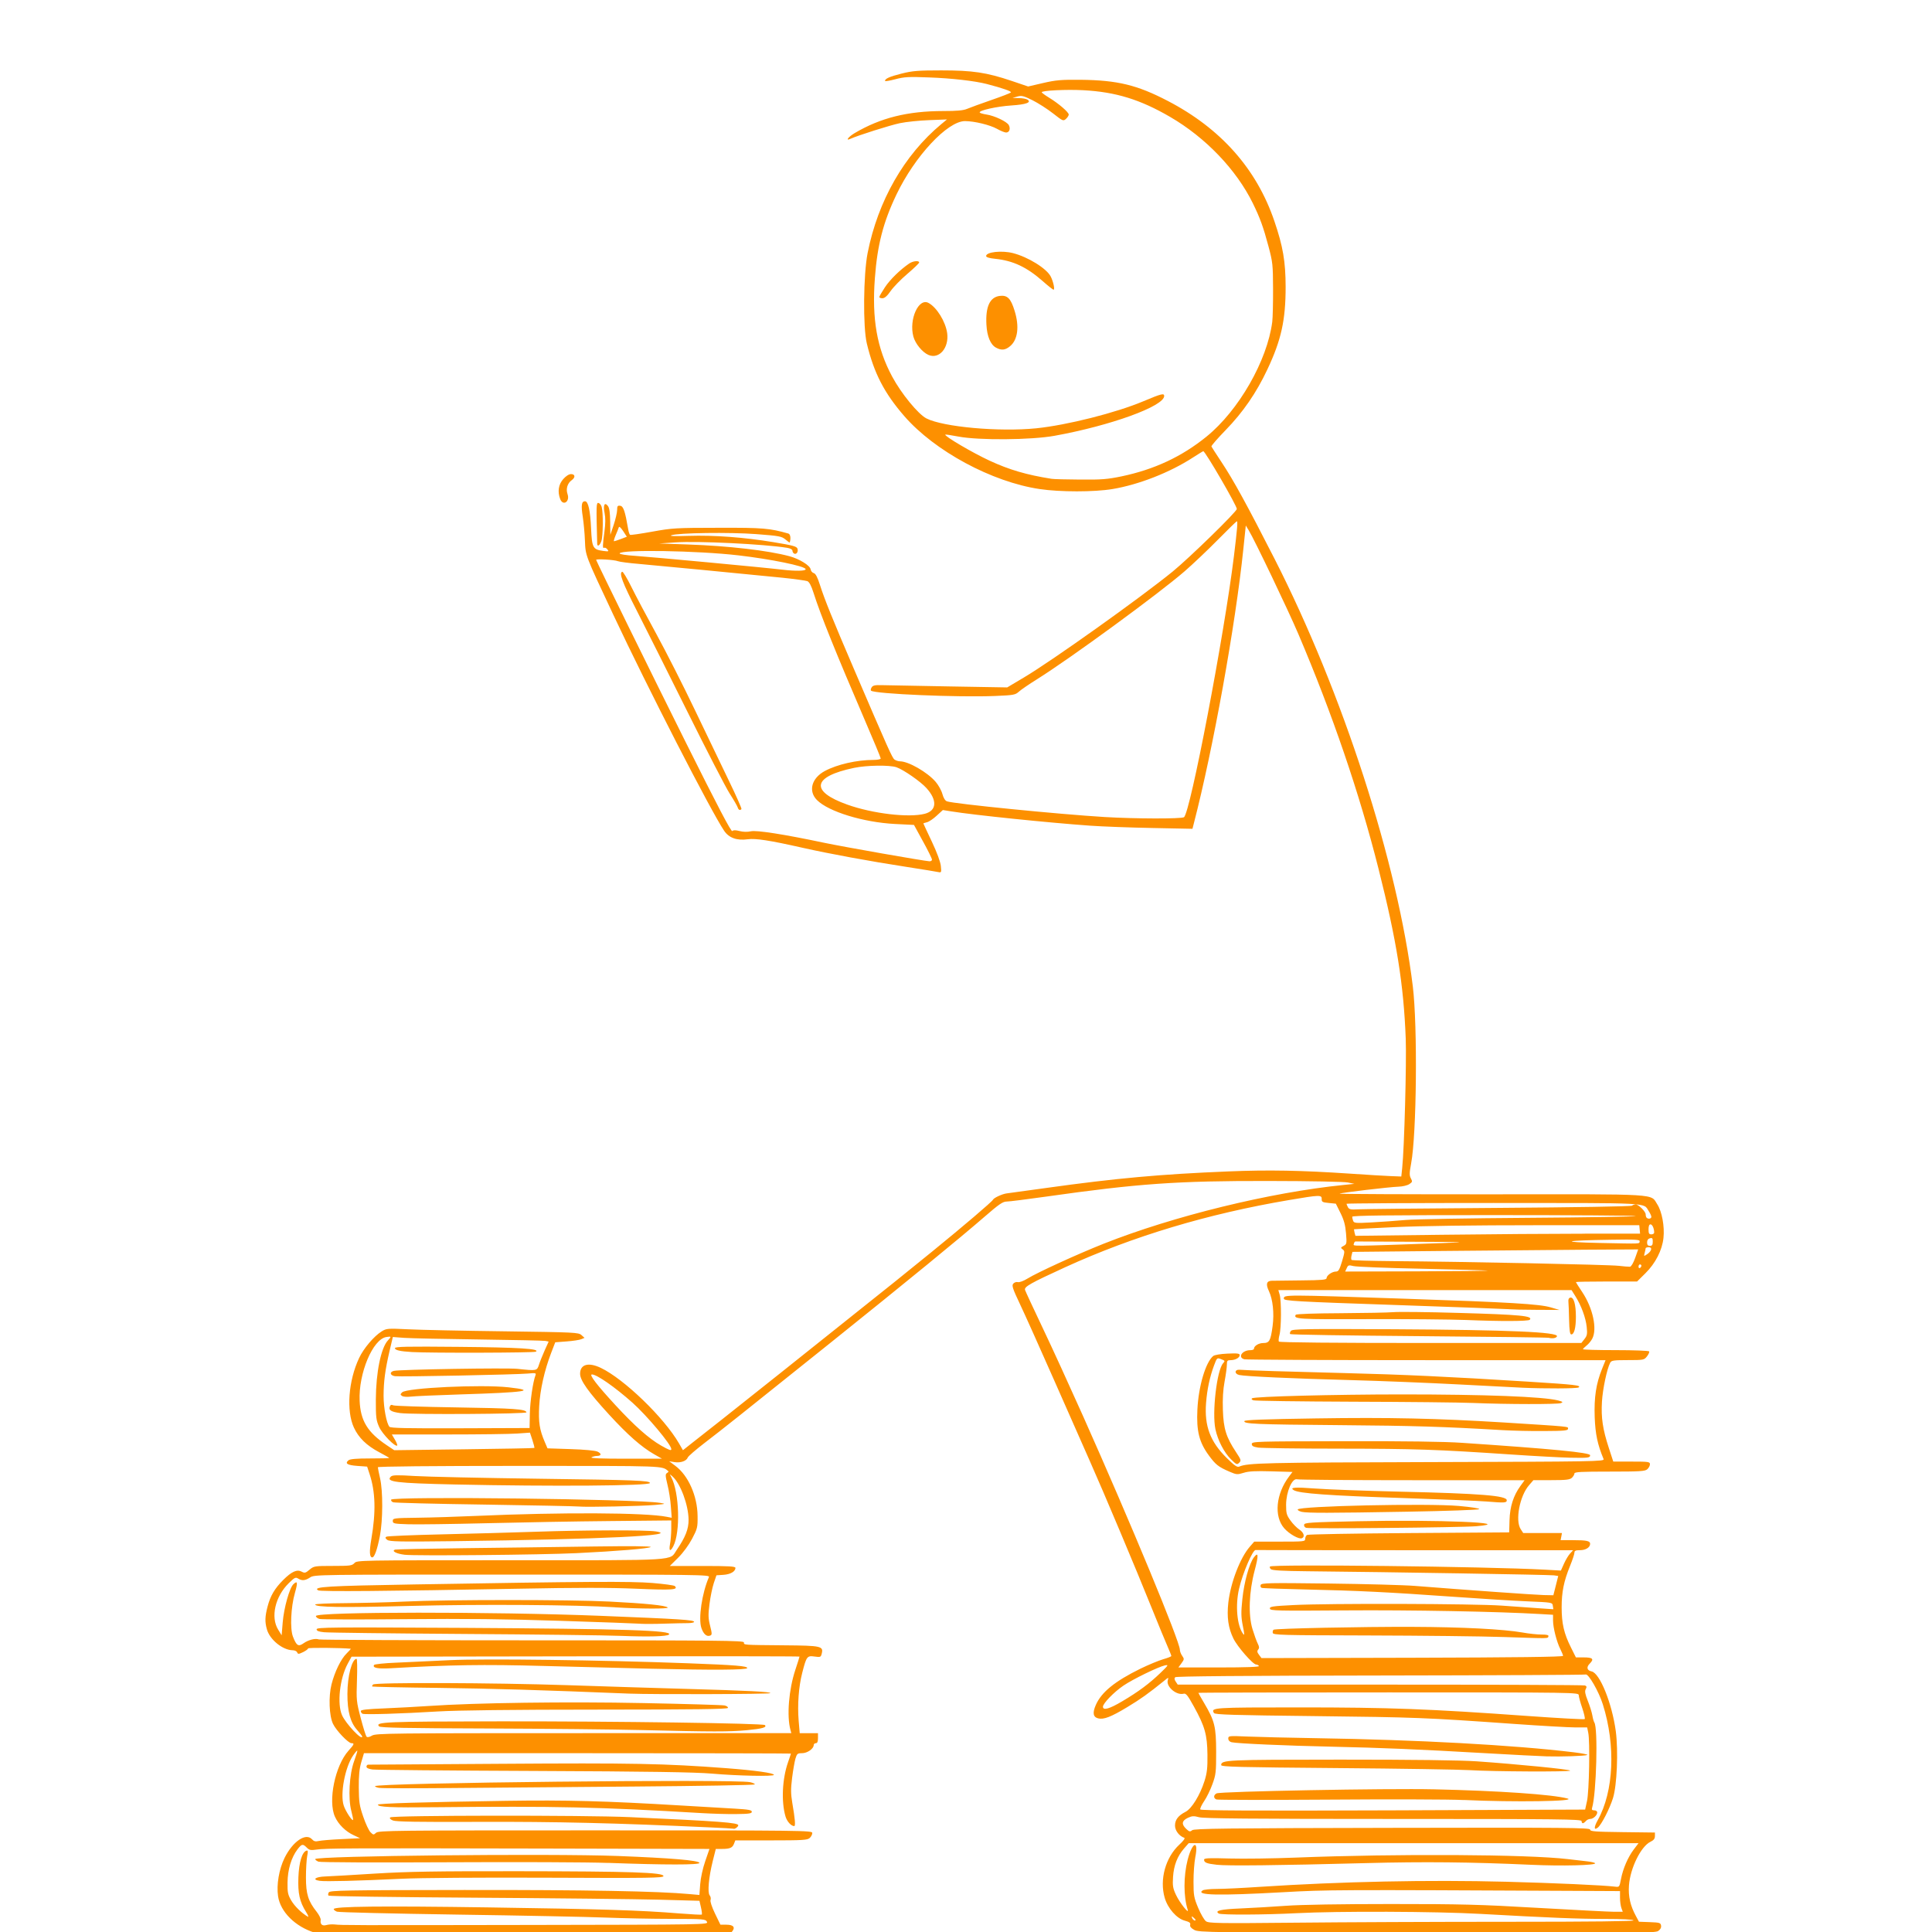 <svg xmlns="http://www.w3.org/2000/svg" width="150" viewBox="0 0 150 150" height="150" version="1.0"><defs><clipPath id="a"><path d="M 20.527 5.465 L 129.277 5.465 L 129.277 150 L 20.527 150 Z M 20.527 5.465"/></clipPath></defs><g clip-path="url(#a)"><path fill="#FD9000" d="M 24.418 150.047 C 22.922 149.582 21.773 148.438 21.59 147.23 C 21.457 146.34 21.66 145.133 22.094 144.246 C 22.723 142.973 23.746 142.273 24.223 142.801 C 24.367 142.961 24.492 142.992 24.746 142.934 C 24.93 142.891 25.727 142.824 26.52 142.789 L 27.957 142.719 L 27.457 142.484 C 26.836 142.199 26.27 141.641 26.008 141.055 C 25.449 139.828 26.016 137.082 27.059 135.922 C 27.504 135.43 27.539 135.34 27.285 135.34 C 27.043 135.34 26.105 134.363 25.855 133.84 C 25.555 133.223 25.5 131.719 25.738 130.777 C 25.988 129.793 26.469 128.805 26.91 128.375 C 27.113 128.176 27.258 128.012 27.23 128.008 C 26.449 127.93 23.918 127.91 23.918 127.984 C 23.918 128.039 23.742 128.168 23.527 128.273 C 23.188 128.434 23.129 128.438 23.074 128.293 C 23.039 128.199 22.879 128.125 22.719 128.125 C 21.945 128.113 20.941 127.301 20.719 126.492 C 20.559 125.918 20.57 125.512 20.773 124.738 C 20.988 123.902 21.328 123.328 21.984 122.672 C 22.645 122.012 23.055 121.828 23.422 122.023 C 23.656 122.148 23.723 122.133 24.031 121.871 C 24.367 121.59 24.422 121.578 25.848 121.578 C 27.172 121.578 27.332 121.559 27.516 121.359 C 27.711 121.137 27.855 121.137 39.645 121.137 C 52.965 121.137 51.949 121.199 52.543 120.332 C 53.219 119.344 53.469 118.707 53.461 117.984 C 53.449 116.848 52.836 115.188 52.215 114.633 C 51.98 114.422 51.98 114.422 52.121 114.695 C 52.746 115.891 52.836 118.957 52.277 120.043 C 52.039 120.504 51.918 120.43 52.02 119.887 C 52.07 119.629 52.113 119.109 52.117 118.73 L 52.117 118.047 L 47.391 118.094 C 44.789 118.117 40.473 118.195 37.793 118.262 C 35.117 118.328 32.383 118.367 31.711 118.344 C 30.582 118.309 30.496 118.289 30.496 118.086 C 30.496 117.871 30.578 117.859 32.43 117.836 C 33.496 117.824 35.535 117.758 36.965 117.695 C 43.543 117.402 50.137 117.434 51.773 117.766 L 52.152 117.84 L 52.086 116.965 C 52.055 116.48 51.938 115.723 51.824 115.277 C 51.656 114.578 51.648 114.449 51.785 114.367 C 51.875 114.312 51.922 114.25 51.895 114.227 C 51.367 113.793 51.852 113.812 40.312 113.812 C 33.551 113.812 29.336 113.852 29.336 113.918 C 29.336 113.973 29.414 114.359 29.508 114.773 C 29.738 115.77 29.73 118.012 29.496 119.246 C 29.297 120.277 29.074 120.914 28.906 120.914 C 28.688 120.914 28.664 120.469 28.828 119.508 C 29.195 117.391 29.152 115.82 28.691 114.434 L 28.504 113.867 L 27.738 113.812 C 26.961 113.754 26.758 113.625 27.059 113.375 C 27.176 113.277 27.688 113.234 28.723 113.234 C 29.547 113.234 30.219 113.219 30.219 113.195 C 30.219 113.176 29.871 112.977 29.441 112.75 C 28.461 112.23 27.844 111.629 27.477 110.836 C 26.875 109.535 27.051 107.203 27.879 105.441 C 28.23 104.688 29.035 103.742 29.629 103.371 C 30.008 103.137 30.09 103.129 31.695 103.207 C 32.617 103.254 35.965 103.324 39.137 103.363 C 44.645 103.438 44.918 103.449 45.145 103.656 L 45.383 103.871 L 45.129 103.977 C 44.988 104.035 44.477 104.113 43.992 104.148 L 43.109 104.215 L 42.789 105.047 C 42.27 106.402 41.934 107.895 41.863 109.168 C 41.797 110.414 41.887 110.996 42.289 111.938 L 42.508 112.449 L 44.297 112.508 C 45.395 112.543 46.207 112.621 46.391 112.703 C 46.73 112.863 46.699 113.035 46.332 113.039 C 46.199 113.039 46.016 113.09 45.922 113.148 C 45.812 113.219 46.715 113.254 48.578 113.254 L 51.398 113.254 L 50.789 112.91 C 49.801 112.344 48.742 111.414 47.281 109.82 C 45.668 108.059 45.039 107.172 45.039 106.66 C 45.039 105.926 45.68 105.742 46.641 106.199 C 48.449 107.059 51.559 110.062 52.719 112.066 L 53.023 112.594 L 53.703 112.055 C 54.078 111.762 55.105 110.949 55.988 110.258 C 56.871 109.562 58.934 107.922 60.578 106.613 C 62.219 105.301 64.41 103.555 65.445 102.73 C 69.336 99.633 70.039 99.066 72.355 97.184 C 74.805 95.191 77.027 93.297 77.094 93.145 C 77.16 93 77.812 92.699 78.152 92.656 C 78.332 92.637 79.727 92.445 81.25 92.23 C 86.645 91.477 90.105 91.164 95.359 90.949 C 98.473 90.82 101.047 90.867 104.816 91.121 C 106.094 91.211 107.512 91.293 107.969 91.312 L 108.797 91.344 L 108.867 90.676 C 109.027 89.207 109.211 82.461 109.141 80.637 C 108.98 76.441 108.434 73.02 107.023 67.434 C 105.551 61.598 103.445 55.426 100.809 49.238 C 100 47.34 97.387 41.879 96.945 41.164 L 96.723 40.801 L 96.531 42.645 C 95.918 48.562 94.18 58.176 92.691 63.922 L 92.582 64.348 L 89.465 64.285 C 87.75 64.254 85.574 64.172 84.633 64.105 C 81.395 63.875 75.652 63.285 73.859 62.996 L 73.203 62.891 L 72.73 63.324 C 72.473 63.566 72.133 63.797 71.977 63.836 C 71.82 63.875 71.691 63.918 71.691 63.934 C 71.691 63.949 71.984 64.578 72.344 65.336 C 72.742 66.176 73.016 66.914 73.047 67.238 C 73.098 67.727 73.086 67.758 72.867 67.711 C 72.738 67.68 71.637 67.5 70.422 67.312 C 67.461 66.855 64.418 66.293 62.324 65.824 C 59.746 65.242 58.672 65.078 58.059 65.16 C 57.215 65.277 56.594 65.055 56.223 64.504 C 55.18 62.953 50.289 53.422 47.621 47.738 C 45.41 43.031 45.465 43.172 45.414 41.969 C 45.395 41.418 45.316 40.59 45.246 40.125 C 45.105 39.227 45.152 38.918 45.418 38.918 C 45.672 38.918 45.828 39.621 45.891 41.047 C 45.961 42.531 46.031 42.664 46.828 42.773 C 47.262 42.828 47.293 42.82 47.156 42.652 C 47.074 42.551 46.961 42.496 46.906 42.531 C 46.777 42.609 46.781 42.359 46.93 41.27 C 47.012 40.645 47.016 40.207 46.941 39.836 C 46.809 39.219 46.941 38.941 47.207 39.297 C 47.316 39.445 47.367 39.836 47.375 40.52 L 47.387 41.523 L 47.648 40.746 C 47.789 40.32 47.91 39.805 47.914 39.602 C 47.914 39.289 47.953 39.238 48.16 39.27 C 48.402 39.305 48.535 39.707 48.766 41.055 C 48.801 41.285 48.871 41.496 48.918 41.523 C 48.961 41.555 49.738 41.441 50.645 41.277 C 52.195 40.996 52.488 40.98 55.77 40.977 C 59.238 40.965 59.758 41.012 61.211 41.426 C 61.367 41.469 61.418 41.805 61.312 42.117 C 61.301 42.137 61.16 42.031 60.984 41.887 C 60.691 41.641 60.504 41.605 58.727 41.469 C 56.672 41.312 52.629 41.367 52.121 41.559 C 51.941 41.625 52.395 41.641 53.449 41.605 C 55.457 41.543 57.734 41.711 60.055 42.094 C 61.59 42.348 61.859 42.422 61.918 42.605 C 61.996 42.852 61.82 43.082 61.641 42.973 C 61.574 42.93 61.523 42.828 61.523 42.746 C 61.523 42.66 61.352 42.57 61.105 42.531 C 59.32 42.242 54.195 41.992 52.453 42.109 L 51.18 42.195 L 53.395 42.273 C 56.562 42.383 59.629 42.738 61.289 43.184 C 62.066 43.391 62.895 43.906 62.938 44.207 C 62.957 44.336 63.066 44.465 63.18 44.496 C 63.324 44.535 63.469 44.809 63.664 45.422 C 64.012 46.52 64.625 48.039 66.281 51.898 C 68.996 58.23 69.27 58.836 69.449 58.973 C 69.555 59.047 69.746 59.109 69.875 59.109 C 70.535 59.109 72.008 59.957 72.645 60.703 C 72.863 60.957 73.098 61.383 73.168 61.648 C 73.25 61.953 73.379 62.164 73.52 62.215 C 74.031 62.406 82.246 63.223 85.773 63.434 C 88.148 63.574 91.711 63.582 91.922 63.449 C 92.406 63.141 95.043 49.348 95.801 43.188 C 96.059 41.074 96.109 40.469 96.031 40.469 C 96 40.469 95.324 41.125 94.535 41.926 C 93.746 42.727 92.59 43.82 91.969 44.359 C 89.965 46.098 83.086 51.129 80.512 52.738 C 79.891 53.125 79.254 53.562 79.098 53.707 C 78.832 53.949 78.691 53.977 77.273 54.035 C 74.41 54.156 67.879 53.875 67.625 53.621 C 67.586 53.582 67.609 53.469 67.676 53.363 C 67.77 53.215 67.941 53.18 68.449 53.195 C 68.805 53.207 71.145 53.25 73.648 53.293 L 78.199 53.371 L 79.512 52.59 C 81.695 51.293 88.559 46.402 91.051 44.371 C 92.363 43.297 96.027 39.723 96.027 39.516 C 96.027 39.254 93.574 35.031 93.422 35.031 C 93.398 35.031 93.043 35.25 92.629 35.516 C 90.832 36.684 88.414 37.629 86.379 37.969 C 84.953 38.207 82.297 38.207 80.711 37.969 C 77.008 37.418 72.57 35.023 70.211 32.309 C 68.656 30.52 67.855 28.973 67.301 26.672 C 66.992 25.406 67.031 21.312 67.363 19.637 C 68.168 15.586 70.199 12.035 73.078 9.641 L 73.523 9.273 L 72.141 9.328 C 71.379 9.355 70.359 9.461 69.871 9.562 C 69.117 9.719 66.637 10.504 66.027 10.777 C 65.609 10.969 65.863 10.625 66.359 10.332 C 68.371 9.145 70.465 8.625 73.223 8.621 C 74.316 8.621 74.793 8.578 75.102 8.445 C 75.328 8.348 76.16 8.047 76.949 7.773 C 77.742 7.5 78.43 7.234 78.484 7.18 C 78.57 7.098 77.879 6.852 76.617 6.523 C 75.68 6.281 73.879 6.074 72.133 6.012 C 70.555 5.949 70.207 5.969 69.512 6.152 C 69.07 6.27 68.711 6.328 68.711 6.285 C 68.711 6.105 69.062 5.949 69.992 5.715 C 70.84 5.5 71.273 5.465 73.078 5.465 C 75.523 5.465 76.582 5.621 78.555 6.285 L 79.824 6.715 L 80.988 6.445 C 81.988 6.215 82.395 6.18 83.918 6.195 C 86.754 6.227 88.289 6.598 90.652 7.828 C 94.777 9.969 97.562 13.105 98.945 17.176 C 99.613 19.137 99.812 20.309 99.816 22.27 C 99.816 24.859 99.477 26.402 98.391 28.699 C 97.543 30.5 96.508 32.004 95.164 33.387 C 94.531 34.039 94.031 34.613 94.055 34.664 C 94.074 34.715 94.426 35.254 94.828 35.863 C 95.762 37.266 96.824 39.207 98.965 43.406 C 104.25 53.785 108.52 67 109.691 76.586 C 110.066 79.672 109.988 88.066 109.559 90.336 C 109.422 91.07 109.418 91.262 109.539 91.488 C 109.672 91.734 109.66 91.777 109.414 91.938 C 109.266 92.035 108.895 92.125 108.586 92.133 C 107.871 92.156 104.078 92.605 104.004 92.676 C 103.977 92.707 109.285 92.73 115.809 92.727 C 129.047 92.715 128.125 92.664 128.676 93.512 C 129.035 94.07 129.246 95.219 129.152 96.109 C 129.051 97.066 128.531 98.086 127.746 98.859 L 127.102 99.496 L 124.723 99.496 C 123.418 99.496 122.352 99.516 122.352 99.539 C 122.352 99.559 122.57 99.91 122.844 100.316 C 123.668 101.551 124.02 103.168 123.625 103.93 C 123.535 104.105 123.336 104.348 123.18 104.469 C 123.027 104.59 122.902 104.719 122.902 104.754 C 122.902 104.793 124.043 104.824 125.441 104.824 C 126.836 104.824 128.004 104.867 128.039 104.922 C 128.07 104.973 127.996 105.148 127.871 105.309 C 127.648 105.59 127.609 105.598 126.383 105.598 C 125.277 105.598 125.109 105.625 125.016 105.801 C 124.766 106.27 124.434 107.836 124.375 108.824 C 124.301 110.07 124.434 110.969 124.914 112.434 L 125.254 113.477 L 126.68 113.477 C 127.988 113.477 128.102 113.492 128.102 113.684 C 128.102 113.793 128.012 113.969 127.898 114.07 C 127.723 114.23 127.352 114.254 124.969 114.254 C 122.754 114.254 122.238 114.281 122.238 114.402 C 122.238 114.484 122.148 114.633 122.039 114.738 C 121.871 114.887 121.582 114.918 120.445 114.918 L 119.055 114.918 L 118.723 115.301 C 117.988 116.137 117.625 118.047 118.066 118.723 L 118.262 119.023 L 121.27 119.023 L 121.219 119.301 L 121.164 119.578 L 122.137 119.578 C 123.191 119.578 123.457 119.637 123.457 119.863 C 123.457 120.141 123.113 120.355 122.676 120.355 C 122.336 120.355 122.238 120.398 122.238 120.551 C 122.238 120.656 122.086 121.117 121.898 121.578 C 121.414 122.77 121.246 123.594 121.246 124.801 C 121.246 126.043 121.426 126.832 121.965 127.902 L 122.352 128.68 L 122.953 128.68 C 123.664 128.68 123.785 128.801 123.426 129.164 C 123.148 129.441 123.211 129.695 123.566 129.766 C 124.207 129.891 125.152 132.227 125.449 134.406 C 125.652 135.938 125.543 138.617 125.23 139.609 C 124.969 140.438 124.348 141.645 124.066 141.883 C 123.746 142.148 123.738 141.871 124.047 141.32 C 125.297 139.086 125.453 135.512 124.441 132.316 C 124.129 131.324 123.328 129.938 123.117 130.008 C 123.031 130.039 115.848 130.074 107.156 130.086 C 96.551 130.098 91.316 130.145 91.242 130.219 C 91.164 130.297 91.176 130.406 91.285 130.562 L 91.438 130.793 L 107.156 130.793 C 115.805 130.793 122.957 130.82 123.055 130.859 C 123.191 130.91 123.207 130.973 123.117 131.141 C 123.027 131.305 123.066 131.52 123.273 132.043 C 123.426 132.422 123.586 132.934 123.629 133.18 C 123.668 133.422 123.742 133.672 123.785 133.734 C 124.078 134.156 123.945 139.266 123.609 140.363 C 123.566 140.504 123.609 140.555 123.781 140.555 C 123.906 140.555 124.008 140.629 124.008 140.715 C 124.008 140.938 123.699 141.223 123.461 141.223 C 123.352 141.223 123.199 141.297 123.125 141.387 C 123.051 141.48 122.941 141.555 122.891 141.555 C 122.836 141.555 122.793 141.48 122.793 141.387 C 122.793 141.242 121.098 141.223 108.195 141.223 C 97.195 141.223 93.477 141.188 93.102 141.09 C 92.68 140.977 92.547 140.984 92.215 141.141 C 91.75 141.367 91.715 141.633 92.098 141.996 C 92.336 142.219 92.395 142.234 92.559 142.098 C 92.715 141.969 95.148 141.938 108.098 141.914 C 121.695 141.887 123.457 141.902 123.457 142.051 C 123.457 142.191 123.82 142.219 125.973 142.246 L 128.488 142.277 L 128.488 142.555 C 128.488 142.754 128.395 142.875 128.141 142.996 C 127.406 143.348 126.574 145.031 126.473 146.379 C 126.41 147.234 126.578 147.973 127.027 148.789 L 127.25 149.203 L 128.09 149.234 C 128.859 149.262 128.934 149.289 128.965 149.508 C 128.988 149.668 128.906 149.812 128.734 149.926 C 128.492 150.086 126.723 150.098 110.781 150.07 C 93.898 150.043 93.082 150.035 92.727 149.84 C 92.473 149.699 92.371 149.578 92.406 149.441 C 92.445 149.293 92.352 149.219 91.988 149.121 C 91.355 148.953 90.668 148.168 90.426 147.344 C 90.016 145.926 90.488 144.211 91.57 143.211 C 91.875 142.93 92.031 142.715 91.949 142.688 C 91.555 142.555 91.227 142.125 91.227 141.742 C 91.227 141.285 91.477 140.961 92.047 140.668 C 92.527 140.422 93.168 139.375 93.516 138.281 C 93.715 137.648 93.758 137.266 93.746 136.23 C 93.73 134.691 93.543 134.031 92.699 132.504 C 92.215 131.625 92.078 131.453 91.898 131.5 C 91.336 131.648 90.512 130.941 90.668 130.445 C 90.742 130.211 90.727 130.215 90.375 130.504 C 89.148 131.496 88.555 131.918 87.523 132.539 C 86.266 133.301 85.688 133.523 85.262 133.414 C 84.867 133.312 84.809 132.992 85.078 132.375 C 85.516 131.379 86.547 130.539 88.531 129.562 C 89.156 129.258 89.957 128.926 90.305 128.824 C 90.652 128.727 90.941 128.613 90.941 128.57 C 90.941 128.523 90.809 128.195 90.652 127.836 C 90.492 127.48 89.949 126.16 89.445 124.91 C 88.18 121.762 85.691 115.855 84.617 113.441 C 84.125 112.336 82.855 109.457 81.793 107.047 C 80.73 104.637 79.559 102.027 79.191 101.254 C 78.621 100.047 78.543 99.812 78.668 99.664 C 78.75 99.566 78.91 99.512 79.027 99.543 C 79.148 99.574 79.465 99.457 79.77 99.27 C 80.543 98.793 83.652 97.371 85.688 96.562 C 91.094 94.418 98.637 92.57 104.324 92 L 105.152 91.914 L 104.656 91.809 C 104.375 91.746 101.688 91.695 98.516 91.691 C 91.402 91.676 88.359 91.891 81.207 92.906 C 79.719 93.117 78.34 93.289 78.148 93.289 C 77.863 93.289 77.555 93.5 76.488 94.426 C 74.508 96.145 70.34 99.555 64.508 104.23 C 57.391 109.934 56.125 110.941 54.691 112.039 C 54.016 112.559 53.434 113.062 53.398 113.16 C 53.301 113.43 52.848 113.59 52.379 113.52 L 51.957 113.453 L 52.43 113.805 C 53.438 114.551 54.145 116.145 54.16 117.699 C 54.172 118.59 54.145 118.688 53.73 119.477 C 53.469 119.969 53.031 120.566 52.648 120.945 L 52.004 121.582 L 54.551 121.582 C 56.613 121.582 57.098 121.613 57.098 121.73 C 57.098 122.012 56.711 122.234 56.168 122.27 L 55.625 122.305 L 55.418 122.914 C 55.305 123.25 55.156 123.977 55.086 124.527 C 54.977 125.375 54.984 125.641 55.133 126.227 C 55.289 126.852 55.289 126.93 55.133 126.988 C 54.867 127.09 54.621 126.875 54.457 126.398 C 54.207 125.668 54.5 123.691 55.043 122.441 C 55.125 122.258 54.355 122.25 39.77 122.25 C 24.633 122.25 24.406 122.25 24.082 122.469 C 23.695 122.723 23.449 122.746 23.141 122.555 C 22.949 122.438 22.863 122.48 22.418 122.918 C 21.359 123.961 20.996 125.555 21.598 126.527 L 21.867 126.965 L 21.949 125.965 C 22.043 124.832 22.48 123.266 22.789 122.988 C 23.102 122.703 23.129 122.855 22.898 123.668 C 22.582 124.773 22.508 126.441 22.742 127.062 C 23.016 127.773 23.168 127.871 23.57 127.582 C 23.941 127.32 24.484 127.18 24.754 127.285 C 24.855 127.324 32.32 127.355 41.348 127.355 C 55.895 127.355 57.758 127.371 57.758 127.516 C 57.758 127.723 57.629 127.711 60.891 127.742 C 63.781 127.766 63.945 127.805 63.797 128.395 C 63.73 128.66 63.695 128.676 63.242 128.613 C 62.66 128.531 62.613 128.598 62.285 129.879 C 62.008 130.957 61.906 132.348 62.008 133.598 L 62.09 134.566 L 63.508 134.566 L 63.508 134.953 C 63.508 135.223 63.457 135.34 63.344 135.34 C 63.25 135.34 63.176 135.406 63.176 135.488 C 63.176 135.77 62.68 136.117 62.273 136.117 C 61.918 136.117 61.875 136.156 61.758 136.539 C 61.691 136.77 61.574 137.438 61.5 138.027 C 61.391 138.895 61.395 139.262 61.512 139.965 C 61.73 141.234 61.773 141.777 61.664 141.777 C 61.426 141.777 61.105 141.426 60.988 141.035 C 60.648 139.883 60.73 138.113 61.184 136.816 C 61.309 136.465 61.406 136.168 61.406 136.148 C 61.406 136.133 53.949 136.117 44.832 136.117 L 28.258 136.117 L 28.051 136.812 C 27.902 137.32 27.848 137.844 27.855 138.781 C 27.867 139.898 27.902 140.18 28.199 141.039 C 28.379 141.578 28.637 142.121 28.762 142.25 C 28.98 142.469 29.008 142.473 29.199 142.297 C 29.391 142.121 30.602 142.109 46.238 142.109 C 62.52 142.109 63.066 142.121 63.066 142.312 C 63.066 142.426 62.977 142.602 62.863 142.703 C 62.688 142.863 62.312 142.887 59.875 142.887 L 57.09 142.887 L 56.988 143.148 C 56.867 143.465 56.668 143.551 56.047 143.551 L 55.574 143.551 L 55.34 144.484 C 55.027 145.738 54.918 146.934 55.098 147.152 C 55.176 147.246 55.207 147.406 55.168 147.512 C 55.125 147.625 55.262 148.043 55.512 148.566 L 55.934 149.434 L 56.406 149.434 C 56.961 149.434 57.117 149.652 56.812 149.996 C 56.613 150.211 56.438 150.215 40.734 150.203 C 28.43 150.191 24.754 150.16 24.414 150.051 Z M 25.965 149.414 C 26.574 149.477 27.008 149.477 41.039 149.453 C 54.969 149.43 55.004 149.43 54.887 149.207 C 54.773 148.996 54.652 148.984 52.09 148.98 C 50.617 148.98 48.316 148.93 46.977 148.879 C 45.641 148.824 40.465 148.719 35.477 148.648 C 30.488 148.574 26.297 148.473 26.16 148.422 C 26.023 148.367 25.91 148.281 25.91 148.223 C 25.91 148.008 29.582 147.969 37.91 148.09 C 46.684 148.219 49.746 148.312 52.754 148.559 C 53.68 148.633 54.461 148.672 54.488 148.648 C 54.516 148.621 54.488 148.367 54.422 148.086 L 54.305 147.578 L 51.195 147.492 C 49.484 147.445 43.023 147.375 36.84 147.336 C 30.656 147.297 25.559 147.227 25.508 147.176 C 25.461 147.129 25.469 147.012 25.527 146.922 C 25.621 146.77 26.832 146.746 36.031 146.738 C 45.477 146.727 51.102 146.828 53.57 147.059 L 54.301 147.125 L 54.363 146.293 C 54.398 145.809 54.562 145.055 54.754 144.504 L 55.082 143.551 L 42.125 143.52 C 27.07 143.488 25.262 143.496 24.566 143.602 C 24.129 143.668 24.016 143.645 23.82 143.449 C 23.508 143.137 23.426 143.152 23.09 143.594 C 22.617 144.219 22.336 145.16 22.324 146.156 C 22.312 146.934 22.352 147.109 22.617 147.562 C 22.883 148.008 23.41 148.527 23.902 148.812 C 23.98 148.859 23.922 148.699 23.77 148.457 C 23.258 147.645 23.117 146.992 23.168 145.742 C 23.215 144.578 23.453 143.793 23.793 143.684 C 23.914 143.645 23.926 143.73 23.848 144.117 C 23.797 144.383 23.754 145.125 23.754 145.77 C 23.754 147.055 23.926 147.598 24.59 148.438 C 24.777 148.676 24.914 148.957 24.898 149.066 C 24.844 149.398 25.012 149.551 25.336 149.461 C 25.5 149.414 25.781 149.395 25.965 149.414 Z M 24.824 146.027 C 24.199 145.938 24.48 145.715 25.254 145.688 C 25.645 145.676 27.383 145.574 29.117 145.465 C 31.664 145.309 33.809 145.273 40.289 145.281 C 48.941 145.289 51.512 145.375 51.512 145.656 C 51.512 145.805 50.461 145.82 42.555 145.785 C 37.262 145.762 32.602 145.797 31.164 145.867 C 27.848 146.027 25.266 146.094 24.824 146.027 Z M 47.199 144.637 C 45.68 144.578 40.059 144.559 34.707 144.586 C 29.27 144.613 24.871 144.598 24.727 144.539 C 24.586 144.484 24.473 144.398 24.473 144.34 C 24.473 144.086 42.676 143.898 47.965 144.098 C 52.098 144.258 54.242 144.438 54.305 144.633 C 54.359 144.797 51.641 144.797 47.199 144.633 Z M 117.074 149.207 C 123.594 149.207 126.875 149.168 126.828 149.098 C 126.789 149.027 125.934 148.984 124.637 148.984 C 122.477 148.984 120.352 148.895 114.938 148.594 C 111.504 148.398 103.898 148.371 100.672 148.539 C 98.215 148.668 94.809 148.684 94.625 148.566 C 94.281 148.348 94.746 148.238 96.305 148.172 C 97.215 148.133 98.809 148.039 99.844 147.965 C 101.004 147.879 104.117 147.828 107.973 147.828 C 113.441 147.828 114.875 147.863 119.445 148.129 C 122.32 148.293 124.969 148.43 125.332 148.43 L 125.992 148.43 L 125.887 148.145 C 125.828 147.988 125.777 147.629 125.777 147.34 L 125.777 146.824 L 122.766 146.809 C 103.551 146.715 103.07 146.719 99.641 146.91 C 94.586 147.191 92.793 147.152 93.375 146.77 C 93.465 146.707 93.965 146.656 94.48 146.656 C 94.996 146.656 96.516 146.582 97.852 146.492 C 104.125 146.082 110.898 145.941 116.93 146.098 C 120.652 146.195 124.484 146.367 125.395 146.48 C 125.723 146.523 125.734 146.508 125.852 145.895 C 126.004 145.086 126.395 144.184 126.852 143.582 L 127.215 143.105 L 92.289 143.105 L 91.93 143.516 C 91.41 144.113 91.133 144.824 91.074 145.727 C 91.031 146.406 91.062 146.605 91.301 147.113 C 91.586 147.727 92.352 148.688 92.211 148.266 C 91.883 147.242 91.883 145.664 92.211 144.383 C 92.574 142.988 93.074 142.82 92.805 144.18 C 92.723 144.594 92.66 145.461 92.664 146.102 C 92.664 147.164 92.699 147.344 93.027 148.129 C 93.227 148.602 93.496 149.066 93.629 149.164 C 93.844 149.324 94.547 149.336 100.559 149.277 C 104.238 149.238 111.668 149.207 117.07 149.207 Z M 94.477 144.781 C 93.684 144.691 93.484 144.613 93.484 144.383 C 93.484 144.262 93.848 144.246 95.445 144.293 C 96.527 144.324 98.855 144.293 100.617 144.223 C 108.438 143.914 118.605 143.969 121.719 144.34 C 122.219 144.398 122.887 144.477 123.211 144.512 C 123.531 144.547 123.812 144.613 123.844 144.66 C 123.945 144.824 121.246 144.891 118.867 144.781 C 114.234 144.57 110.551 144.531 106.035 144.652 C 99.223 144.832 95.281 144.875 94.477 144.781 Z M 92.82 149.055 C 92.82 149.031 92.746 148.949 92.652 148.871 C 92.512 148.754 92.496 148.762 92.555 148.914 C 92.613 149.07 92.82 149.18 92.82 149.055 Z M 27.277 140.605 C 27.016 139.617 27.121 137.75 27.496 136.73 C 27.652 136.305 27.762 135.938 27.738 135.918 C 27.719 135.895 27.57 136.066 27.41 136.301 C 26.785 137.219 26.398 139.281 26.684 140.176 C 26.816 140.594 27.328 141.387 27.41 141.305 C 27.434 141.285 27.371 140.969 27.277 140.605 Z M 123.215 139.832 C 123.383 139.082 123.453 135.203 123.312 134.535 L 123.227 134.117 L 122.328 134.117 C 121.832 134.117 119.684 133.996 117.547 133.844 C 110.664 133.355 109.914 133.328 102.07 133.238 C 95.754 133.168 94.328 133.125 94.254 133 C 93.992 132.574 94.168 132.562 100.879 132.562 C 107.895 132.562 110.965 132.68 118.535 133.223 C 120.969 133.398 122.992 133.508 123.035 133.469 C 123.078 133.43 122.992 133.047 122.848 132.621 C 122.699 132.191 122.578 131.742 122.574 131.621 C 122.574 131.398 122.496 131.398 107.805 131.398 C 99.688 131.398 93.043 131.41 93.043 131.434 C 93.043 131.453 93.242 131.809 93.488 132.223 C 94.309 133.609 94.418 134.059 94.422 136.004 C 94.422 137.586 94.402 137.785 94.133 138.52 C 93.977 138.957 93.688 139.551 93.492 139.836 C 93.297 140.125 93.16 140.418 93.188 140.484 C 93.223 140.574 97.223 140.594 108.152 140.555 L 123.07 140.496 Z M 113.668 139.754 C 112.512 139.699 107.754 139.688 103.098 139.723 C 98.441 139.754 94.547 139.75 94.445 139.711 C 94.203 139.617 94.207 139.363 94.457 139.238 C 94.754 139.082 107.727 138.84 111.344 138.922 C 116.375 139.035 120.512 139.32 121.688 139.633 C 122.539 139.855 117.531 139.934 113.672 139.75 Z M 114.109 137.434 C 113.379 137.387 108.738 137.312 103.797 137.273 C 96.184 137.211 94.812 137.176 94.812 137.043 C 94.812 136.637 95.207 136.621 104.047 136.617 C 109.793 136.617 113.336 136.66 114.664 136.75 C 117.801 136.969 121.906 137.375 121.906 137.469 C 121.906 137.578 115.934 137.547 114.109 137.434 Z M 120.082 136.363 C 119.598 136.352 117.457 136.238 115.328 136.117 C 110.133 135.816 107.203 135.695 103.438 135.613 C 99.965 135.539 96.008 135.367 95.617 135.266 C 95.461 135.227 95.363 135.121 95.363 134.98 C 95.363 134.77 95.418 134.762 96.828 134.824 C 97.637 134.859 100.062 134.918 102.223 134.953 C 110.082 135.078 117.48 135.48 122.184 136.047 C 122.852 136.129 123.328 136.223 123.234 136.258 C 123.02 136.336 121.223 136.398 120.082 136.363 Z M 28.121 134.824 C 28.121 134.785 27.949 134.562 27.738 134.328 C 27.203 133.734 26.969 132.883 26.973 131.512 C 26.973 130.129 27.328 128.793 27.684 128.793 C 27.734 128.793 27.746 129.527 27.715 130.43 C 27.66 132 27.672 132.117 28.008 133.395 C 28.199 134.129 28.402 134.773 28.461 134.836 C 28.527 134.902 28.68 134.871 28.887 134.75 C 29.184 134.574 30.316 134.562 45.32 134.562 L 61.438 134.562 L 61.371 134.312 C 61.074 133.23 61.242 131.176 61.75 129.645 C 61.93 129.109 62.074 128.645 62.074 128.617 C 62.074 128.59 54.25 128.582 44.684 128.598 L 27.293 128.625 L 26.992 129.18 C 26.375 130.32 26.16 132.297 26.559 133.176 C 26.863 133.844 28.121 135.176 28.121 134.824 Z M 49.742 134.32 C 47.676 134.27 42.289 134.215 37.777 134.199 C 31.523 134.18 29.539 134.141 29.438 134.039 C 29.086 133.688 29.871 133.656 38.852 133.645 C 47.867 133.637 59.246 133.797 59.387 133.934 C 59.562 134.113 59.18 134.219 57.984 134.332 C 56.59 134.461 55.379 134.461 49.742 134.32 Z M 28.148 133.055 C 28.074 133.02 28.012 132.926 28.012 132.848 C 28.012 132.746 28.488 132.691 29.863 132.637 C 30.883 132.594 32.414 132.512 33.266 132.453 C 36.934 132.203 43.969 132.105 49.965 132.227 C 53.25 132.293 56.078 132.375 56.246 132.41 C 56.418 132.445 56.539 132.531 56.516 132.602 C 56.48 132.699 53.922 132.73 46.363 132.734 C 39.844 132.734 35.465 132.789 34.039 132.875 C 31.156 133.051 28.324 133.137 28.148 133.055 Z M 48.859 131.492 C 41.875 131.207 38.293 131.102 34.039 131.047 C 31.242 131.016 28.93 130.965 28.902 130.941 C 28.879 130.918 28.902 130.848 28.965 130.785 C 29.137 130.613 38.309 130.645 44.047 130.836 C 46.816 130.93 50.922 131.059 53.172 131.121 C 58.145 131.262 59.871 131.352 59.805 131.457 C 59.758 131.539 50.676 131.562 48.859 131.492 Z M 50.629 129.559 C 48.621 129.512 44.812 129.414 42.168 129.344 C 37.582 129.215 34.887 129.258 30.332 129.523 C 29.324 129.578 28.902 129.496 29.043 129.266 C 29.078 129.207 29.844 129.125 30.746 129.09 C 31.645 129.047 33.523 128.961 34.922 128.895 C 37.582 128.766 46.684 128.883 53.449 129.137 C 57.105 129.273 58.051 129.352 58.012 129.512 C 57.977 129.656 55.348 129.672 50.629 129.559 Z M 87.133 132.086 C 88.398 131.336 89.223 130.723 90.086 129.895 C 90.723 129.281 90.75 129.238 90.441 129.301 C 89.934 129.41 87.949 130.375 87.223 130.871 C 86.488 131.371 85.633 132.25 85.633 132.508 C 85.633 132.82 86.129 132.684 87.133 132.086 Z M 97.742 129.348 C 97.703 129.285 97.609 129.234 97.527 129.234 C 97.281 129.234 96.07 127.852 95.762 127.215 C 95.359 126.391 95.242 125.547 95.367 124.422 C 95.547 122.867 96.285 120.945 97.035 120.086 L 97.379 119.691 L 99.355 119.691 C 101.242 119.691 101.336 119.684 101.336 119.477 C 101.336 119.359 101.398 119.223 101.477 119.172 C 101.551 119.121 105.113 119.059 109.391 119.027 L 117.172 118.973 L 117.199 118.027 C 117.23 116.969 117.5 116.125 118.039 115.379 L 118.371 114.922 L 109.66 114.922 C 104.867 114.922 100.836 114.891 100.699 114.852 C 100.32 114.75 99.859 115.824 99.852 116.824 C 99.852 117.48 99.883 117.621 100.188 118.047 C 100.375 118.312 100.688 118.629 100.875 118.75 C 101.234 118.984 101.336 119.328 101.07 119.43 C 100.84 119.52 100.09 119.094 99.707 118.656 C 98.895 117.73 99.059 115.98 100.086 114.629 L 100.348 114.281 L 98.715 114.234 C 97.477 114.199 96.953 114.223 96.559 114.348 C 96.066 114.5 96.004 114.496 95.453 114.258 C 94.594 113.887 94.383 113.719 93.852 112.996 C 93.105 111.977 92.883 111.105 92.965 109.441 C 93.051 107.637 93.602 105.773 94.191 105.281 C 94.289 105.199 94.762 105.117 95.305 105.094 C 96.074 105.059 96.25 105.082 96.25 105.211 C 96.25 105.414 95.906 105.602 95.539 105.602 C 95.293 105.602 95.254 105.652 95.254 105.953 C 95.254 106.148 95.176 106.73 95.078 107.254 C 94.957 107.902 94.914 108.605 94.945 109.48 C 94.992 110.926 95.199 111.582 95.965 112.742 C 96.359 113.336 96.379 113.398 96.211 113.566 C 96.043 113.734 95.996 113.719 95.582 113.309 C 95.039 112.781 94.543 111.816 94.363 110.953 C 94.094 109.66 94.477 106.379 94.961 105.844 C 95.125 105.664 95.113 105.641 94.812 105.527 C 94.488 105.402 94.484 105.406 94.254 106.023 C 93.922 106.922 93.719 107.871 93.637 108.938 C 93.504 110.715 93.961 111.93 95.234 113.191 C 95.844 113.789 96.055 113.938 96.211 113.867 C 96.879 113.582 98.184 113.551 111.051 113.516 C 123.855 113.48 124.582 113.469 124.504 113.285 C 124.035 112.164 123.863 111.352 123.812 110.035 C 123.758 108.48 123.918 107.434 124.383 106.277 L 124.656 105.602 L 110.758 105.602 C 103.113 105.602 96.746 105.57 96.609 105.535 C 96.07 105.387 96.438 104.828 97.07 104.828 C 97.227 104.828 97.355 104.781 97.355 104.723 C 97.355 104.5 97.723 104.273 98.078 104.273 C 98.555 104.273 98.652 104.098 98.805 102.953 C 98.938 101.961 98.824 100.887 98.516 100.234 C 98.262 99.699 98.332 99.449 98.738 99.438 C 98.922 99.438 99.953 99.418 101.031 99.41 C 102.66 99.395 102.996 99.363 102.996 99.23 C 102.996 99.023 103.422 98.723 103.723 98.723 C 103.918 98.723 103.996 98.59 104.195 97.934 C 104.414 97.195 104.418 97.129 104.246 97.004 C 104.078 96.879 104.082 96.855 104.316 96.73 C 104.562 96.598 104.57 96.551 104.504 95.746 C 104.449 95.105 104.344 94.719 104.074 94.176 L 103.715 93.453 L 103.16 93.398 C 102.676 93.352 102.609 93.312 102.617 93.094 C 102.629 92.762 102.469 92.766 100.102 93.168 C 93.773 94.238 87.98 95.977 82.703 98.387 C 80.016 99.617 79.508 99.902 79.582 100.148 C 79.613 100.25 80.219 101.555 80.93 103.051 C 81.645 104.547 83.059 107.641 84.082 109.93 C 87.781 118.219 91.605 127.449 91.605 128.09 C 91.605 128.203 91.684 128.418 91.785 128.559 C 91.953 128.797 91.949 128.832 91.727 129.137 L 91.488 129.461 L 94.648 129.461 C 96.727 129.461 97.789 129.422 97.742 129.348 Z M 101.414 118.621 C 101.301 118.59 101.23 118.484 101.25 118.379 C 101.281 118.215 101.688 118.188 105.375 118.109 C 111.699 117.973 117.824 118.23 114.609 118.496 C 113.402 118.598 101.715 118.707 101.414 118.621 Z M 101.059 117.375 C 100.879 117.336 100.742 117.254 100.754 117.195 C 100.82 116.926 110.844 116.707 113.27 116.922 C 114.266 117.012 114.902 117.113 114.844 117.172 C 114.789 117.227 112.285 117.316 109.285 117.367 C 103.121 117.477 101.535 117.477 101.059 117.379 Z M 115.438 116.578 C 114.828 116.527 111.961 116.41 109.059 116.312 C 103.145 116.117 100.863 115.953 100.445 115.695 C 100.102 115.48 100.527 115.449 102.137 115.57 C 103.066 115.641 106.016 115.75 108.691 115.812 C 114.973 115.957 116.984 116.121 116.984 116.48 C 116.984 116.68 116.82 116.691 115.438 116.578 Z M 121.906 113.176 C 121.207 113.16 119.145 113.051 117.316 112.926 C 111.496 112.535 109.922 112.48 103.992 112.473 C 100.797 112.473 97.961 112.43 97.688 112.391 C 97.305 112.332 97.188 112.266 97.188 112.113 C 97.188 111.914 97.488 111.906 104.324 111.895 C 109.012 111.883 112.156 111.926 113.504 112.02 C 120.527 112.492 123.457 112.777 123.457 112.984 C 123.457 113.188 123.309 113.203 121.906 113.176 Z M 116.652 111.035 C 112.016 110.762 109.828 110.695 104.047 110.648 C 97.438 110.594 96.539 110.555 96.613 110.332 C 96.645 110.242 98.18 110.184 102.176 110.125 C 107.859 110.035 111.598 110.125 116.711 110.438 C 122.008 110.773 121.742 110.746 121.742 110.926 C 121.742 111.07 121.461 111.098 119.918 111.105 C 118.914 111.117 117.445 111.082 116.652 111.035 Z M 114.387 108.926 C 113.383 108.883 109.18 108.84 105.043 108.828 C 100.906 108.812 97.426 108.766 97.309 108.719 C 97.176 108.668 97.141 108.605 97.211 108.562 C 97.438 108.422 103.5 108.266 108.801 108.262 C 115.281 108.262 119.82 108.434 120.969 108.73 C 121.344 108.832 121.375 108.863 121.188 108.938 C 120.93 109.039 117.02 109.035 114.387 108.926 Z M 118.203 107.742 C 117.777 107.723 115.562 107.609 113.281 107.488 C 111 107.367 107.242 107.215 104.93 107.152 C 100.363 107.031 96.707 106.863 96.215 106.754 C 95.816 106.664 95.848 106.312 96.254 106.348 C 96.785 106.395 100.016 106.496 104.379 106.605 C 108.914 106.719 112.449 106.883 118.629 107.27 C 122.297 107.5 122.812 107.559 122.555 107.723 C 122.414 107.812 119.949 107.82 118.203 107.742 Z M 121.355 128.562 C 121.355 128.5 121.258 128.262 121.141 128.031 C 120.863 127.48 120.578 126.375 120.578 125.816 L 120.578 125.371 L 119.559 125.312 C 116.352 125.121 109.5 124.992 104.438 125.031 C 99.121 125.07 98.629 125.059 98.594 124.895 C 98.562 124.734 98.785 124.699 100.418 124.617 C 103.172 124.473 114.453 124.508 116.598 124.66 C 117.602 124.734 118.914 124.828 119.512 124.867 L 120.602 124.941 L 120.562 124.676 C 120.523 124.41 120.523 124.41 118.59 124.328 C 117.527 124.285 114.914 124.121 112.785 123.969 C 107.855 123.617 105.398 123.496 101.352 123.406 C 99.562 123.367 98.035 123.312 97.957 123.281 C 97.875 123.25 97.84 123.148 97.879 123.055 C 97.938 122.898 98.512 122.887 103.152 122.945 C 106.016 122.98 109.031 123.062 109.852 123.129 C 113.777 123.441 119.164 123.824 119.844 123.84 L 120.602 123.855 L 120.793 123.105 L 120.98 122.359 L 120.645 122.309 C 120.328 122.262 107.742 122.051 101.535 121.992 C 99.562 121.973 98.762 121.926 98.664 121.828 C 98.59 121.754 98.562 121.664 98.602 121.625 C 98.793 121.434 115.449 121.625 119.918 121.867 L 121.188 121.938 L 121.43 121.398 C 121.562 121.102 121.777 120.746 121.906 120.609 L 122.137 120.359 L 109.855 120.359 C 103.102 120.359 97.539 120.348 97.492 120.344 C 97.27 120.297 96.488 122.113 96.199 123.355 C 95.902 124.637 96.039 126.199 96.504 126.84 C 96.633 127.016 96.629 126.906 96.492 126.23 C 96.355 125.539 96.348 125.203 96.457 124.148 C 96.594 122.832 96.988 121.395 97.352 120.914 C 97.707 120.445 97.727 120.746 97.41 121.934 C 96.973 123.59 96.906 125.371 97.242 126.48 C 97.379 126.926 97.562 127.434 97.648 127.605 C 97.773 127.844 97.781 127.957 97.684 128.074 C 97.586 128.191 97.602 128.285 97.75 128.48 L 97.941 128.734 L 109.648 128.707 C 117.594 128.688 121.355 128.641 121.355 128.562 Z M 116.766 127.098 C 115.062 127.039 110.336 126.988 106.258 126.977 C 99.457 126.961 98.848 126.945 98.816 126.777 C 98.797 126.676 98.828 126.566 98.879 126.531 C 99.039 126.434 105.738 126.293 109.688 126.309 C 113.539 126.324 116.719 126.488 118.199 126.746 C 118.688 126.836 119.352 126.906 119.676 126.906 C 120.098 126.906 120.254 126.945 120.219 127.043 C 120.16 127.223 120.375 127.219 116.766 127.098 Z M 41.488 112.418 C 41.508 112.398 41.441 112.125 41.336 111.805 L 41.145 111.23 L 40.145 111.301 C 39.598 111.34 37.184 111.371 34.785 111.371 L 30.422 111.371 L 30.66 111.773 C 30.789 111.996 30.871 112.203 30.84 112.23 C 30.695 112.375 29.68 111.336 29.438 110.793 C 29.203 110.262 29.176 110.055 29.18 108.652 C 29.191 106.551 29.578 104.648 30.117 104.07 C 30.402 103.762 30.395 103.746 30 103.805 C 28.949 103.957 27.828 106.629 27.922 108.754 C 27.988 110.309 28.539 111.207 30.023 112.203 L 30.609 112.594 L 36.031 112.523 C 39.012 112.484 41.465 112.441 41.488 112.418 Z M 52.121 112.508 C 52.121 112.16 50.234 109.914 49.102 108.902 C 47.73 107.684 46.336 106.711 45.957 106.711 C 45.711 106.711 46.336 107.527 47.785 109.098 C 49.27 110.707 50.367 111.68 51.316 112.227 C 51.973 112.598 52.121 112.652 52.121 112.508 Z M 41.137 109.762 C 41.156 108.797 41.379 107.277 41.582 106.75 C 41.637 106.602 41.555 106.586 40.996 106.641 C 40.098 106.727 31.082 106.906 30.668 106.848 C 30.277 106.789 30.223 106.52 30.582 106.434 C 31.043 106.324 39.336 106.188 40.176 106.277 C 41.676 106.438 41.691 106.434 41.844 105.961 C 41.914 105.734 42.117 105.234 42.285 104.852 L 42.598 104.16 L 42.355 104.109 C 42.223 104.082 39.898 104.031 37.191 103.996 C 34.484 103.961 31.871 103.906 31.383 103.871 L 30.5 103.805 L 30.242 104.898 C 29.902 106.367 29.785 107.25 29.781 108.379 C 29.781 109.301 30.008 110.5 30.234 110.773 C 30.32 110.879 31.59 110.906 35.73 110.891 L 41.117 110.871 Z M 31.07 109.711 C 30.363 109.613 30.156 109.484 30.266 109.203 C 30.316 109.074 30.391 109.043 30.527 109.109 C 30.633 109.16 32.836 109.23 35.422 109.27 C 39.91 109.34 40.824 109.402 40.875 109.652 C 40.902 109.785 32.039 109.84 31.07 109.711 Z M 31.219 108.383 C 31.07 108.285 31.07 108.254 31.219 108.102 C 31.57 107.75 37.359 107.477 39.48 107.711 C 41.766 107.965 40.812 108.105 35.75 108.262 C 33.895 108.32 32.152 108.398 31.879 108.434 C 31.605 108.469 31.305 108.445 31.215 108.383 Z M 31.992 104.973 C 31.055 104.918 30.664 104.828 30.664 104.668 C 30.664 104.551 31.574 104.531 35.613 104.57 C 40.328 104.613 41.961 104.719 41.605 104.945 C 41.465 105.035 33.461 105.055 31.992 104.973 Z M 123.016 103.965 C 123.223 103.703 123.25 103.57 123.191 103.023 C 123.121 102.32 122.766 101.355 122.312 100.637 L 122.016 100.164 L 99.25 100.164 L 99.355 100.523 C 99.492 101.012 99.484 103.113 99.34 103.633 C 99.277 103.863 99.254 104.102 99.293 104.16 C 99.336 104.23 103.488 104.27 111.07 104.27 L 122.777 104.27 Z M 120.246 103.867 C 120.148 103.84 115.613 103.781 110.16 103.738 C 104.711 103.695 100.211 103.625 100.168 103.578 C 100.125 103.535 100.152 103.422 100.227 103.328 C 100.352 103.18 101.285 103.168 108.234 103.203 C 117.188 103.254 120.992 103.418 120.883 103.75 C 120.836 103.891 120.527 103.945 120.246 103.867 Z M 121.824 102.469 C 121.812 101.84 121.785 101.207 121.77 101.055 C 121.75 100.875 121.805 100.77 121.922 100.746 C 122.184 100.691 122.352 101.266 122.352 102.227 C 122.352 103.098 122.219 103.605 121.992 103.605 C 121.891 103.605 121.844 103.301 121.824 102.469 Z M 113.832 102.484 C 112.586 102.438 109.145 102.406 106.18 102.418 C 100.824 102.438 100.395 102.418 100.602 102.078 C 100.641 102.016 102.094 101.965 104.07 101.957 C 105.941 101.945 107.797 101.91 108.195 101.875 C 108.59 101.84 110.852 101.863 113.227 101.934 C 118.066 102.07 119.062 102.168 118.766 102.469 C 118.648 102.586 116.492 102.594 113.832 102.484 Z M 117.152 101.645 C 116.938 101.625 113.082 101.48 108.582 101.328 C 100.484 101.051 99.676 101.004 99.676 100.824 C 99.676 100.512 99.656 100.512 109.188 100.836 C 117.27 101.109 119.523 101.246 120.398 101.504 L 121.078 101.703 L 119.309 101.695 C 118.336 101.695 117.363 101.668 117.152 101.648 Z M 115.492 98.648 C 115.34 98.629 113.027 98.562 110.352 98.504 C 107.672 98.449 105.301 98.355 105.078 98.297 C 104.715 98.207 104.664 98.219 104.559 98.461 L 104.438 98.723 L 110.102 98.707 C 113.219 98.695 115.645 98.672 115.492 98.648 Z M 127.438 98.273 C 127.438 98.215 127.387 98.168 127.328 98.168 C 127.266 98.168 127.215 98.246 127.215 98.34 C 127.215 98.438 127.266 98.484 127.328 98.445 C 127.387 98.406 127.438 98.328 127.438 98.273 Z M 126.953 97.668 L 127.188 97.004 L 123.082 97.027 C 120.824 97.043 115.832 97.086 111.988 97.125 L 105.004 97.195 L 104.934 97.473 C 104.895 97.625 104.898 97.781 104.934 97.82 C 104.973 97.859 106.43 97.898 108.176 97.914 C 113.59 97.953 124.914 98.188 125.668 98.277 C 126.062 98.324 126.461 98.355 126.555 98.348 C 126.648 98.336 126.816 98.055 126.953 97.668 Z M 128.191 97.016 C 128.215 96.895 128.152 96.836 127.996 96.836 C 127.871 96.836 127.766 96.875 127.766 96.918 C 127.766 96.965 127.73 97.125 127.691 97.277 C 127.621 97.551 127.625 97.551 127.887 97.375 C 128.035 97.277 128.172 97.117 128.191 97.016 Z M 112.121 96.508 C 114.07 96.438 113.801 96.426 109.824 96.41 C 107.348 96.398 105.281 96.391 105.234 96.387 C 105.191 96.387 105.133 96.465 105.113 96.566 C 105.074 96.77 104.578 96.773 112.121 96.508 Z M 128.32 96.402 C 128.32 96.133 128.285 96.09 128.102 96.137 C 127.957 96.176 127.879 96.289 127.879 96.461 C 127.879 96.652 127.941 96.727 128.102 96.727 C 128.27 96.727 128.32 96.652 128.32 96.402 Z M 127.301 96.379 C 127.328 96.242 127 96.223 125.09 96.254 C 121.418 96.305 120.965 96.438 124.23 96.504 C 127.527 96.57 127.262 96.582 127.301 96.379 Z M 123.047 95.781 L 127.336 95.781 L 127.273 95.125 L 119.363 95.125 C 114.422 95.125 110.273 95.18 108.305 95.273 C 106.57 95.352 105.141 95.43 105.129 95.441 C 105.117 95.453 105.141 95.57 105.168 95.707 L 105.234 95.949 L 111.996 95.867 C 115.715 95.82 120.688 95.785 123.047 95.785 Z M 128.43 95.699 C 128.43 95.375 128.285 95.059 128.145 95.059 C 128.043 95.059 127.992 95.191 127.992 95.449 C 127.992 95.762 128.031 95.836 128.211 95.836 C 128.332 95.836 128.43 95.773 128.43 95.699 Z M 109.133 94.719 C 109.805 94.656 114.105 94.582 118.699 94.551 C 123.293 94.52 127.027 94.457 126.996 94.414 C 126.965 94.375 122 94.34 115.961 94.34 C 107.664 94.34 104.984 94.371 104.984 94.469 C 104.984 94.539 105.02 94.684 105.059 94.789 C 105.125 94.965 105.266 94.977 106.523 94.906 C 107.289 94.863 108.465 94.781 109.133 94.719 Z M 128.211 94.477 C 128.211 94.402 128.121 94.203 128.008 94.031 C 127.566 93.359 128.414 93.402 115.961 93.398 C 109.684 93.398 104.543 93.426 104.543 93.461 C 104.543 93.492 104.594 93.613 104.652 93.727 C 104.746 93.898 104.871 93.926 105.453 93.891 C 105.836 93.871 110.75 93.82 116.379 93.781 C 122.32 93.738 126.652 93.668 126.715 93.609 C 126.77 93.555 126.891 93.508 126.984 93.508 C 127.211 93.508 127.77 94.062 127.77 94.285 C 127.77 94.387 127.801 94.504 127.844 94.543 C 127.965 94.668 128.211 94.625 128.211 94.477 Z M 72.359 66.738 C 72.359 66.664 72.047 66.023 71.66 65.324 L 70.961 64.047 L 69.477 63.973 C 67.027 63.844 64.324 63.016 63.43 62.117 C 62.738 61.422 63.008 60.418 64.035 59.863 C 64.996 59.348 66.527 59 67.82 59 C 68.129 59 68.379 58.949 68.379 58.887 C 68.379 58.824 67.824 57.488 67.148 55.922 C 64.922 50.75 63.695 47.707 63.164 46.031 C 62.988 45.473 62.832 45.184 62.684 45.121 C 62.562 45.074 61.691 44.953 60.746 44.855 C 57.312 44.512 51.035 43.906 49.633 43.785 C 48.844 43.719 48.094 43.621 47.973 43.57 C 47.699 43.457 46.246 43.371 46.285 43.473 C 46.461 43.914 50.477 52.086 53.242 57.633 C 55.723 62.609 56.773 64.609 56.855 64.523 C 56.938 64.441 57.109 64.441 57.422 64.523 C 57.695 64.594 58.035 64.602 58.289 64.543 C 58.742 64.441 60.844 64.77 64.012 65.438 C 65.539 65.758 71.723 66.844 72.168 66.871 C 72.273 66.871 72.359 66.82 72.359 66.742 Z M 57.273 62.684 C 57.238 62.574 56.957 62.086 56.645 61.602 C 56.336 61.117 54.867 58.273 53.383 55.281 C 51.898 52.293 50.133 48.77 49.465 47.461 C 48.316 45.215 48.043 44.484 48.309 44.391 C 48.371 44.371 48.684 44.891 49.008 45.543 C 49.332 46.203 50.223 47.883 50.988 49.277 C 51.75 50.676 53.066 53.273 53.914 55.047 C 54.762 56.824 55.945 59.285 56.543 60.516 C 57.141 61.746 57.602 62.781 57.566 62.82 C 57.449 62.938 57.336 62.887 57.273 62.684 Z M 71.805 63.18 C 72.73 62.938 72.781 62.129 71.934 61.191 C 71.473 60.676 70.152 59.762 69.605 59.57 C 69.07 59.387 67.301 59.41 66.312 59.617 C 63.074 60.289 62.863 61.43 65.781 62.469 C 67.746 63.172 70.566 63.504 71.805 63.18 Z M 62.551 44.188 C 62.508 43.953 59.855 43.41 57.324 43.117 C 54.168 42.75 48.188 42.652 48.109 42.965 C 48.094 43.031 48.586 43.109 49.301 43.156 C 50.617 43.246 59.398 44.066 60.746 44.23 C 61.77 44.352 62.578 44.336 62.551 44.188 Z M 48.207 41.848 L 48.668 41.672 L 48.379 41.23 C 48.211 40.973 48.07 40.848 48.047 40.934 C 48.023 41.012 47.914 41.293 47.801 41.551 C 47.691 41.812 47.633 42.023 47.672 42.023 C 47.715 42.023 47.953 41.941 48.207 41.848 Z M 87.078 36.984 C 89.617 36.453 91.75 35.457 93.668 33.902 C 96.172 31.871 98.387 28.008 98.777 24.992 C 98.816 24.688 98.844 23.539 98.84 22.438 C 98.832 20.555 98.816 20.367 98.48 19.109 C 98.086 17.633 97.832 16.93 97.27 15.781 C 95.988 13.172 93.602 10.676 90.844 9.074 C 88.52 7.723 86.629 7.141 84.109 7.004 C 82.789 6.934 80.875 7.027 80.879 7.164 C 80.879 7.203 81.145 7.398 81.461 7.59 C 82.191 8.035 82.977 8.711 82.977 8.895 C 82.977 8.969 82.883 9.121 82.762 9.23 C 82.555 9.418 82.52 9.402 81.758 8.805 C 81.324 8.465 80.605 8.004 80.168 7.785 C 79.465 7.438 79.316 7.402 78.984 7.496 L 78.609 7.605 L 79.105 7.617 C 79.379 7.617 79.68 7.676 79.77 7.734 C 80.109 7.949 79.672 8.113 78.527 8.188 C 77.391 8.262 75.969 8.578 76.066 8.738 C 76.094 8.785 76.332 8.852 76.59 8.891 C 77.223 8.988 78.176 9.441 78.324 9.715 C 78.473 10 78.367 10.289 78.113 10.289 C 78.008 10.289 77.691 10.164 77.418 10.008 C 76.863 9.699 75.664 9.406 74.922 9.402 C 73.566 9.402 71.023 12.125 69.598 15.109 C 68.574 17.25 68.117 19.02 67.926 21.586 C 67.684 24.766 68.086 27.043 69.27 29.242 C 69.973 30.555 71.289 32.16 71.93 32.488 C 73.234 33.152 77.566 33.543 80.449 33.254 C 82.844 33.008 86.629 32.055 88.785 31.148 C 90.156 30.57 90.387 30.512 90.387 30.742 C 90.387 31.539 86.23 33.047 81.867 33.836 C 80.059 34.164 75.988 34.195 74.414 33.895 C 73.871 33.789 73.41 33.723 73.391 33.742 C 73.285 33.848 75.539 35.172 76.84 35.77 C 78.375 36.48 79.715 36.871 81.652 37.176 C 81.805 37.203 82.797 37.227 83.863 37.234 C 85.516 37.25 85.984 37.211 87.078 36.984 Z M 72.082 27.555 C 71.609 27.348 71.062 26.684 70.914 26.129 C 70.559 24.801 71.32 23.105 72.09 23.52 C 72.73 23.863 73.414 24.969 73.539 25.867 C 73.691 27.012 72.914 27.914 72.082 27.555 Z M 77.324 26.988 C 76.902 26.758 76.633 26.109 76.586 25.211 C 76.508 23.805 76.855 23.062 77.633 22.973 C 78.219 22.906 78.48 23.172 78.777 24.141 C 79.152 25.352 79.023 26.371 78.43 26.871 C 78.055 27.188 77.754 27.223 77.324 26.988 Z M 68.27 23.062 C 68.27 23.008 68.469 22.664 68.711 22.297 C 69.113 21.695 69.871 20.953 70.586 20.461 C 70.883 20.258 71.363 20.211 71.363 20.379 C 71.363 20.438 70.953 20.832 70.453 21.258 C 69.949 21.684 69.367 22.285 69.152 22.59 C 68.887 22.977 68.688 23.152 68.516 23.156 C 68.379 23.156 68.27 23.117 68.27 23.062 Z M 80.957 21.828 C 79.719 20.738 78.656 20.238 77.27 20.094 C 76.805 20.047 76.562 19.973 76.562 19.879 C 76.562 19.562 77.781 19.43 78.648 19.652 C 79.824 19.953 81.262 20.848 81.578 21.469 C 81.781 21.863 81.914 22.496 81.797 22.492 C 81.746 22.492 81.367 22.191 80.957 21.828 Z M 55.051 141.875 C 47.934 141.543 43.125 141.426 37.211 141.449 C 32.453 141.469 30.75 141.438 30.512 141.344 C 30.301 141.258 30.227 141.172 30.297 141.102 C 30.461 140.938 45.391 140.922 48.914 141.082 C 55.945 141.406 57.32 141.512 57.32 141.715 C 57.32 141.832 57.023 142.043 56.949 141.98 C 56.941 141.969 56.086 141.922 55.051 141.875 Z M 54.5 140.77 C 46.512 140.293 43.172 140.219 33.809 140.312 C 30.348 140.348 29.34 140.301 29.34 140.113 C 29.34 140.02 32.809 139.914 39.293 139.816 C 43.934 139.746 47.059 139.828 52.84 140.176 C 54.422 140.27 56.312 140.383 57.043 140.422 C 58.117 140.484 58.371 140.531 58.371 140.664 C 58.371 140.801 58.156 140.832 57.152 140.844 C 56.484 140.855 55.289 140.816 54.5 140.77 Z M 29.477 138.816 C 29.277 138.789 29.117 138.727 29.117 138.68 C 29.117 138.414 57.059 138.117 58.234 138.367 C 58.465 138.418 58.629 138.496 58.598 138.543 C 58.566 138.594 54.324 138.668 49.164 138.707 C 44.008 138.746 37.551 138.801 34.812 138.824 C 32.074 138.848 29.676 138.844 29.477 138.812 Z M 55.273 137.703 C 53.953 137.59 50.434 137.535 41.449 137.496 C 34.82 137.469 29.184 137.418 28.922 137.383 C 28.617 137.344 28.453 137.266 28.453 137.164 C 28.453 137.074 28.516 137.004 28.594 137.008 C 28.668 137.008 33.285 136.98 38.852 136.941 C 49.09 136.871 51.598 136.918 56.379 137.281 C 58.637 137.453 60.086 137.656 60.086 137.801 C 60.086 137.934 57.281 137.879 55.273 137.703 Z M 48.195 127.008 C 47.039 126.961 41.516 126.895 35.918 126.859 C 30.324 126.82 25.484 126.762 25.164 126.727 C 24.738 126.684 24.582 126.621 24.582 126.496 C 24.582 126.34 25.738 126.332 35.891 126.387 C 48.496 126.461 52.281 126.582 51.938 126.906 C 51.781 127.055 50.379 127.094 48.195 127.008 Z M 49.742 126.066 C 49.438 126.043 46.629 125.941 43.496 125.84 C 39.254 125.703 36.176 125.668 31.441 125.711 C 27.941 125.746 24.957 125.738 24.805 125.695 C 24.652 125.652 24.527 125.555 24.527 125.469 C 24.527 125.129 38.301 125.121 46.648 125.453 C 52.863 125.703 53.891 125.77 53.891 125.922 C 53.891 125.973 53.676 126.02 53.41 126.02 C 53.148 126.02 52.34 126.035 51.613 126.059 C 50.891 126.086 50.047 126.086 49.742 126.07 Z M 47.754 124.789 C 44.738 124.594 37.316 124.543 31.836 124.684 C 26.512 124.82 24.473 124.789 24.473 124.574 C 24.473 124.523 25.504 124.477 26.766 124.469 C 28.027 124.457 30.133 124.41 31.441 124.344 C 34.711 124.188 44.223 124.188 47.309 124.344 C 50.137 124.488 51.68 124.645 51.84 124.805 C 51.961 124.922 49.66 124.914 47.754 124.793 Z M 24.695 123.469 C 24.258 123.195 25.395 123.129 32.141 123.016 C 45.637 122.785 48.945 122.766 50.656 122.902 C 51.551 122.977 52.336 123.082 52.391 123.141 C 52.691 123.434 52.207 123.469 49.402 123.348 C 47.324 123.258 44.805 123.258 40.23 123.348 C 30.031 123.539 24.871 123.582 24.695 123.473 Z M 31.418 120.711 C 30.77 120.633 30.367 120.418 30.676 120.312 C 30.762 120.285 33.219 120.234 36.141 120.199 C 39.059 120.164 43.516 120.109 46.039 120.07 C 48.914 120.031 50.586 120.043 50.52 120.109 C 50.395 120.227 47.918 120.434 44.766 120.586 C 42.074 120.719 32.246 120.809 31.418 120.711 Z M 30.066 119.555 C 29.91 119.438 29.895 119.371 29.996 119.309 C 30.07 119.262 31.98 119.18 34.242 119.129 C 36.504 119.078 39.844 118.984 41.672 118.922 C 45.387 118.793 50.148 118.781 50.906 118.898 C 52.949 119.211 46.75 119.512 35.254 119.656 C 31.012 119.707 30.246 119.691 30.066 119.555 Z M 44.934 116.965 C 44.719 116.941 41.434 116.875 37.633 116.816 C 33.832 116.762 30.633 116.68 30.523 116.637 C 30.414 116.594 30.344 116.504 30.367 116.434 C 30.457 116.16 49.422 116.383 51.238 116.68 C 51.719 116.758 51.707 116.766 50.852 116.844 C 49.797 116.938 45.484 117.027 44.934 116.965 Z M 35.309 115.254 C 30.719 115.152 29.926 115.055 30.348 114.641 C 30.473 114.52 30.824 114.512 32.215 114.598 C 33.156 114.656 37.484 114.75 41.836 114.809 C 49.332 114.906 50.461 114.949 50.461 115.141 C 50.461 115.363 42.879 115.418 35.309 115.254 Z M 46.367 42.219 C 46.285 39.191 46.293 39.016 46.465 39.051 C 46.559 39.07 46.672 39.207 46.715 39.359 C 46.84 39.809 46.824 41.629 46.691 42.008 C 46.57 42.352 46.375 42.48 46.367 42.219 Z M 43.492 38.742 C 43.277 38.172 43.359 37.617 43.727 37.199 C 43.941 36.957 44.172 36.809 44.336 36.809 C 44.66 36.809 44.688 37.066 44.387 37.281 C 44.059 37.512 43.922 37.957 44.062 38.359 C 44.27 38.945 43.711 39.32 43.492 38.742 Z M 43.492 38.742"/></g></svg>